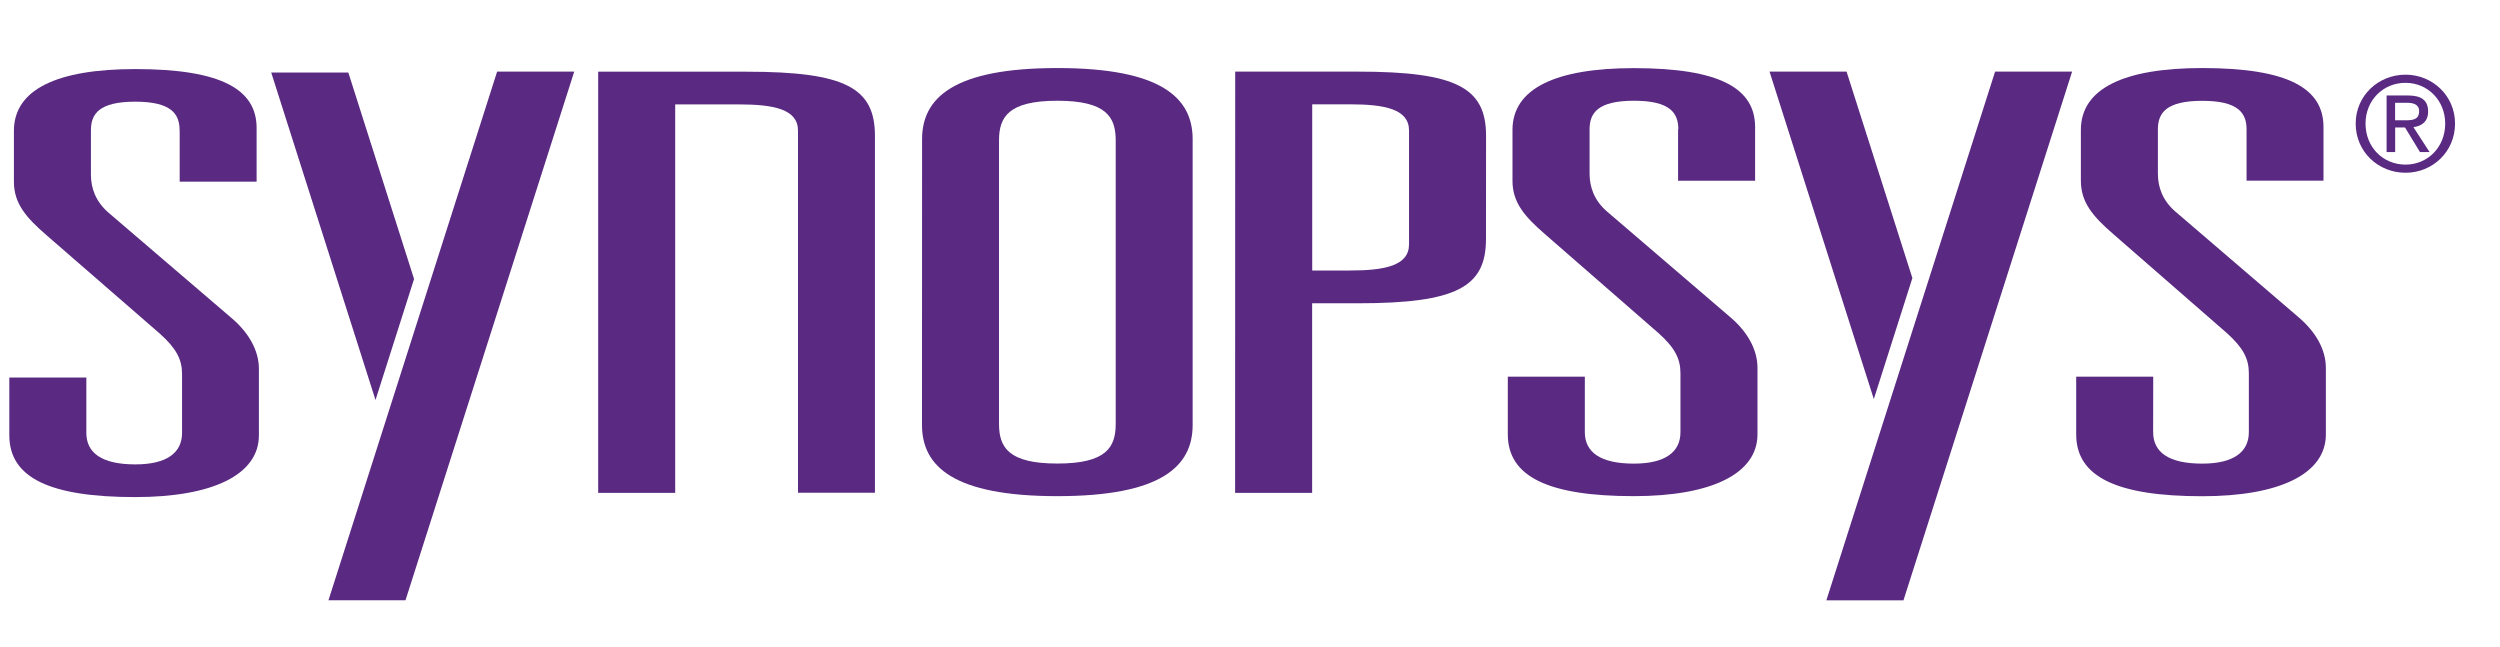 <svg xml:space="preserve" style="max-height: 500px" viewBox="49.313 42.327 294.381 76.188" y="0px" x="0px" xmlns:xlink="http://www.w3.org/1999/xlink" xmlns="http://www.w3.org/2000/svg" id="Layer_1" version="1.1" width="294.381" height="76.188">
<style type="text/css">
	.st0{fill:#5A2A82;}
</style>
<g>
	<g>
		<path d="M70.46,57.67c0-1.92-0.96-3.37-5.22-3.37s-5.22,1.44-5.22,3.37v5.22c0,1.58,0.55,3.16,2.06,4.47L76.5,79.71&#10;&#9;&#9;&#9;c2.06,1.72,3.3,3.85,3.3,6.04v7.83c0,4.67-5.49,7.28-14.56,7.28c-10.03,0-14.83-2.26-14.83-7.28v-6.8h9.07v6.52&#10;&#9;&#9;&#9;c0,2.34,1.79,3.71,5.77,3.71c3.71,0,5.5-1.37,5.5-3.71v-6.94c0-1.72-0.69-3.02-2.61-4.74L54.8,70.03&#10;&#9;&#9;&#9;c-2.47-2.13-3.85-3.78-3.85-6.32v-5.97c0-4.88,5.08-7.28,14.29-7.28c10.17,0,14.29,2.41,14.29,6.94v6.32h-9.06v-6.05H70.46z" class="st0"/>
		<path d="M157.89,58.72c0-4.87,3.71-8.38,15.93-8.38s15.93,3.5,15.93,8.38v33.65c0,4.88-3.71,8.38-15.93,8.38&#10;&#9;&#9;&#9;c-12.23,0-15.94-3.5-15.94-8.38L157.89,58.72z M166.95,92.24c0,2.75,1.1,4.67,6.87,4.67c5.77,0,6.87-1.92,6.87-4.67V58.86&#10;&#9;&#9;&#9;c0-2.75-1.1-4.67-6.87-4.67c-5.77,0-6.87,1.92-6.87,4.67V92.24z" class="st0"/>
		<path d="M194.76,50.76h14.43c11.68,0,15.11,1.92,15.11,7.56l-0.01,12.16c0,5.63-3.43,7.56-15.11,7.56h-5.36v22.32&#10;&#9;&#9;&#9;h-9.07L194.76,50.76L194.76,50.76z M208.23,74.18c4.12,0,7-0.55,7-3.09V57.7c0-2.54-2.88-3.09-7-3.09h-4.4v19.57H208.23z" class="st0"/>
		<path d="M246.94,57.56c0-1.93-0.96-3.37-5.22-3.37s-5.23,1.44-5.23,3.37v5.22c0,1.58,0.55,3.16,2.06,4.46l14.42,12.36&#10;&#9;&#9;&#9;c2.06,1.72,3.29,3.84,3.29,6.04v7.83c0,4.67-5.49,7.28-14.56,7.28c-10.03,0-14.84-2.27-14.84-7.28v-6.79h9.07v6.53&#10;&#9;&#9;&#9;c0,2.34,1.79,3.71,5.77,3.71c3.71,0,5.49-1.37,5.49-3.71v-6.94c0-1.72-0.68-3.02-2.61-4.74l-13.32-11.61&#10;&#9;&#9;&#9;c-2.47-2.13-3.85-3.78-3.85-6.31v-5.98c0-4.88,5.08-7.28,14.29-7.28c10.16,0,14.28,2.4,14.28,6.94v6.32h-9.07v-6.05H246.94z" class="st0"/>
		<path d="M313.85,57.56c0-1.92-0.97-3.36-5.22-3.36c-4.26,0-5.22,1.44-5.22,3.36v5.22c0,1.58,0.55,3.16,2.06,4.46&#10;&#9;&#9;&#9;l14.42,12.37c2.06,1.72,3.3,3.84,3.3,6.04v7.83c0,4.67-5.5,7.28-14.56,7.28c-10.03,0-14.84-2.27-14.84-7.28v-6.8h9.07l-0.01,6.53&#10;&#9;&#9;&#9;c0,2.34,1.79,3.71,5.78,3.71c3.7,0,5.49-1.37,5.49-3.71v-6.94c0-1.72-0.69-3.02-2.61-4.74l-13.32-11.61&#10;&#9;&#9;&#9;c-2.47-2.13-3.85-3.78-3.85-6.32v-5.98c0-4.87,5.08-7.28,14.29-7.28c10.16,0,14.28,2.41,14.28,6.94v6.32h-9.06V57.56z" class="st0"/>
		<polygon points="107.85,50.76 116.93,50.76 97.06,113.01 87.99,113.01" class="st0"/>
		<polygon points="93.53,89.43 81.25,50.87 90.33,50.87 98.07,75.18" class="st0"/>
		<polygon points="284.24,50.76 293.31,50.76 273.45,113.02 264.37,113.02" class="st0"/>
		<polygon points="269.96,89.32 257.68,50.76 266.75,50.76 274.5,75.07" class="st0"/>
		<g>
			<path d="M152.3,100.35h0.04V58.33c0-5.63-3.43-7.56-15.11-7.56h-17.48v49.59h9.06l0.01-0.01V54.62h7.46&#10;&#9;&#9;&#9;&#9;c4.12,0,7,0.55,7,3.09v42.64H152.3z" class="st0"/>
		</g>
		<path d="M326.7,56.88c0-3.31,2.69-5.76,5.87-5.76c3.14,0,5.83,2.44,5.83,5.76c0,3.35-2.68,5.79-5.83,5.79&#10;&#9;&#9;&#9;C329.39,62.67,326.7,60.23,326.7,56.88z M332.57,61.71c2.61,0,4.67-2.05,4.67-4.83c0-2.73-2.06-4.8-4.67-4.8&#10;&#9;&#9;&#9;c-2.65,0-4.71,2.06-4.71,4.8C327.86,59.66,329.92,61.71,332.57,61.71z M331.35,60.23h-1.01v-6.66h2.54c1.57,0,2.35,0.58,2.35,1.89&#10;&#9;&#9;&#9;c0,1.19-0.75,1.71-1.73,1.84l1.9,2.93h-1.13l-1.76-2.89h-1.16L331.35,60.23L331.35,60.23z M332.55,56.49&#10;&#9;&#9;&#9;c0.86,0,1.62-0.06,1.62-1.08c0-0.83-0.75-0.98-1.45-0.98h-1.38v2.06H332.55z" class="st0"/>
	</g>
</g>
</svg>